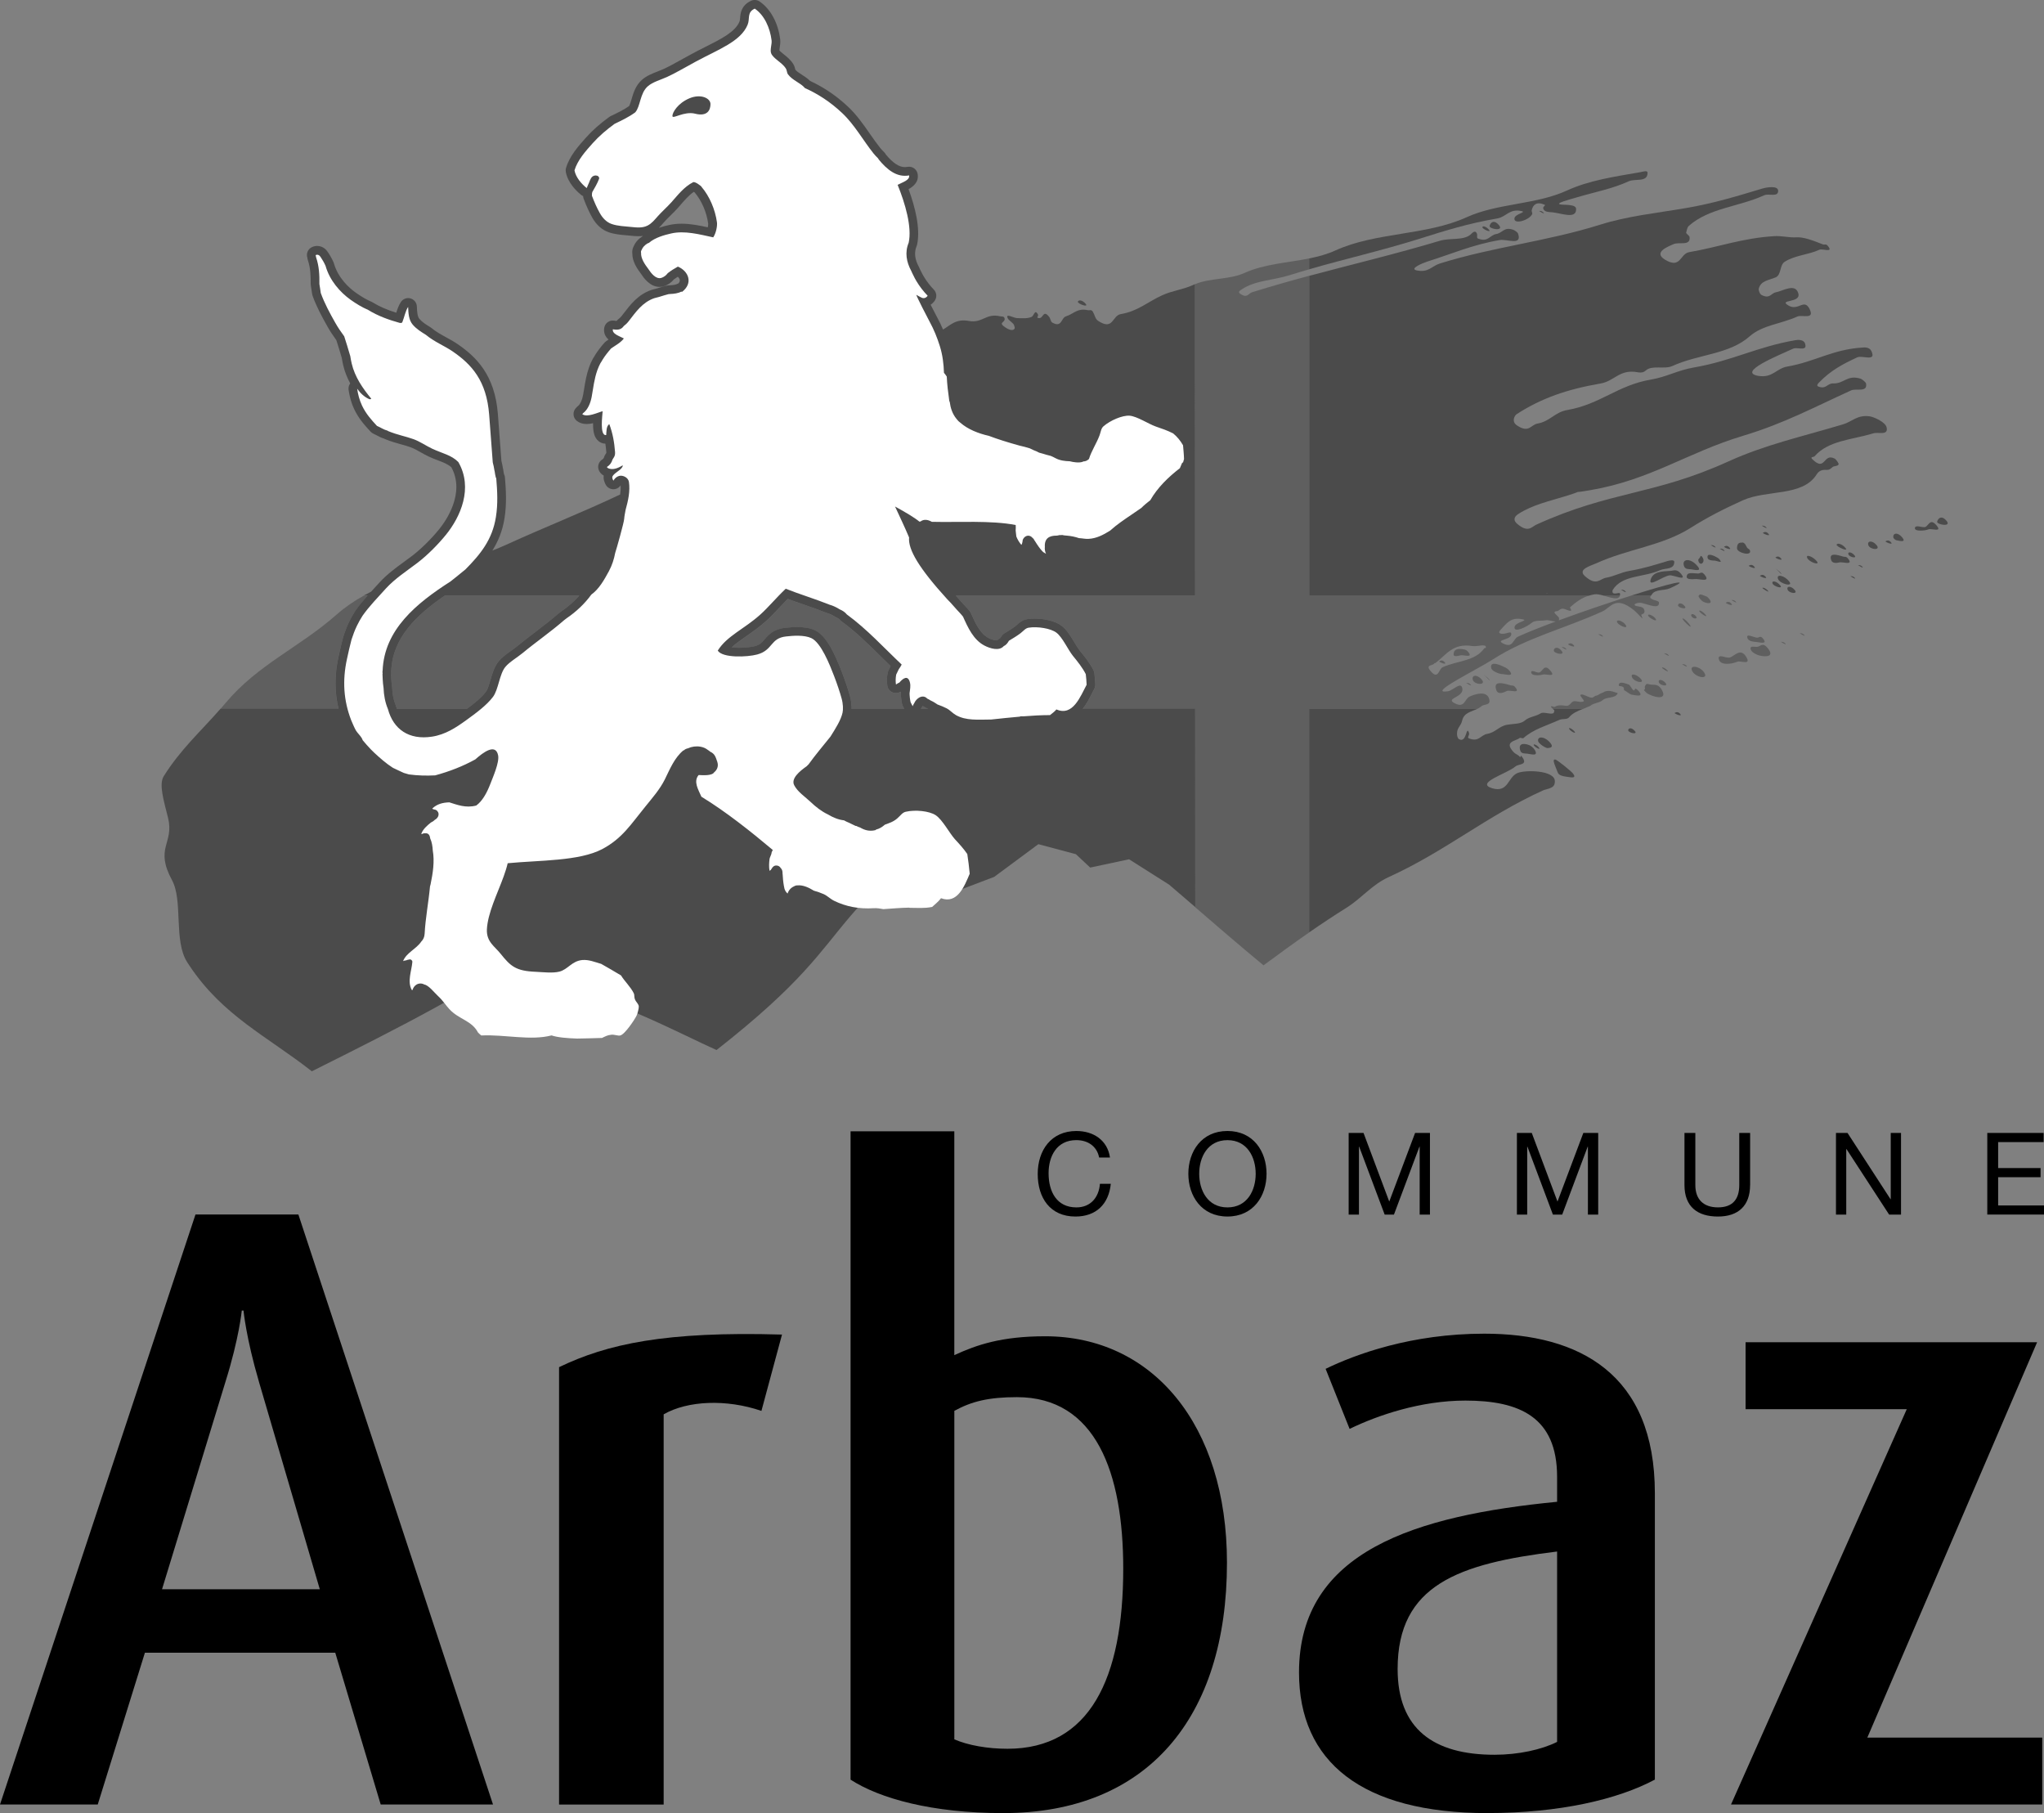 <?xml version="1.0" encoding="UTF-8"?> <svg xmlns="http://www.w3.org/2000/svg" id="Calque_2" viewBox="0 0 983.71 872.4"><rect x="0" y="0" width="983.71" height="872.4" fill="#808080" stroke="none"/><defs><style> .cls-1 { fill: #5f5f5f; } .cls-2 { fill: #fff; } .cls-3 { fill: #4b4b4b; } </style></defs><g id="Calque_1-2" data-name="Calque_1"><g><g><path class="cls-1" d="M188.28,322.95c0,.14-.02.28-.04.42.04.26.05.53.04.79,0,.21-.03.39-.06.55.02.65.06,1.32.1,1.95,0,.04,0,.09,0,.13.04,1.03.15,2.15.36,3.52.02.16.04.33.04.49.11,3.25.71,6.21,1.79,8.77.07.17.13.35.18.53.09.35.2.7.32,1.06h33.58c3.55-2.62,7.1-5.46,9.28-8.35.83-1.1,1.53-3.52,2.16-5.65.93-3.18,1.89-6.47,3.9-8.89,1.62-1.99,3.88-3.59,6.05-5.15,1.04-.74,2.03-1.45,2.88-2.15,2.77-2.3,5.79-4.6,8.71-6.83,3.73-2.85,7.59-5.79,11.08-8.84.06-.06.13-.11.2-.16.18-.14.36-.27.54-.41.23-.17.46-.34.68-.52.11-.09.22-.17.33-.25,3.12-2.11,5.97-4.62,8.38-7.35h-64.75c-13.56,9.28-25.17,20.32-25.75,36.34Z"></path><path class="cls-1" d="M434.19,338.89c-.03-.11-.05-.21-.07-.32l-.03-.12c-.04-.14-.08-.29-.11-.43-.22-1.14-.32-2.24-.38-3.18-.04-.48-.04-.91-.04-1.25,0-.17.01-.34.03-.5.01-.1.02-.19.04-.29-.19.12-.4.21-.61.3-1.13.55-2.46.57-3.61.03-1.29-.6-2.18-1.82-2.37-3.22-.27-1.96-.22-3.99.15-6.04.07-.41.21-.81.4-1.18.21-.4.4-.82.59-1.23.15-.32.3-.64.45-.95-1.61-1.56-3.2-3.12-4.76-4.66-6.19-6.09-12.03-11.85-18.8-16.8-.31-.23-.59-.49-.82-.79-.34-.43-.93-.81-1.86-1.21-.21-.09-.41-.2-.6-.32-1.23-.78-2.48-1.36-3.72-1.71-.15-.04-.3-.09-.44-.15-3.01-1.23-6.91-2.58-10.69-3.9-2.77-.97-5.44-1.89-7.81-2.78-1.37,1.38-2.71,2.8-4.02,4.2-2.23,2.37-4.33,4.61-6.5,6.55-3.18,2.85-6.44,5.12-9.31,7.12-2.68,1.87-5.13,3.57-7.14,5.46.95.12,2.12.2,3.54.2,3.19,0,6.12-.4,7.61-.8,2.44-.65,3.33-1.69,4.68-3.26,1.79-2.08,4.24-4.94,9.93-5.55,2.13-.24,4.01-.36,5.72-.36,3.56,0,6.38.51,8.62,1.55,5.56,2.63,9.56,11.41,13.07,20.51,1.46,3.77,2.93,8.19,3.76,11.26.55,1.97.81,4.16.77,6.11h25.38c-.22-.43-.43-.85-.65-1.27-.17-.32-.3-.65-.38-1Z"></path><path class="cls-1" d="M445.53,340.51c-.32-.22-.6-.38-.86-.49-.23-.1-.44-.21-.65-.34h0s0,0,0,0c-.02.03-.04.07-.06.1-.06.09-.15.25-.25.46-.09.19-.19.36-.3.53-.07.1-.13.23-.19.37h3.54c-.19-.1-.38-.19-.56-.27-.23-.1-.46-.23-.67-.37Z"></path><path class="cls-1" d="M162.08,295.65c-17.89,15.8-37.91,24.03-53.42,42.49-.86,1.03-1.73,2.03-2.59,3.02h56.86c-1.95-8.04-1.96-16.31-.03-25.08l.29-1.29c.6-2.7,1.22-5.49,1.93-8.11.02-.06.04-.13.06-.19.9-2.79,1.79-5.08,2.82-7.2.77-1.6,1.72-3.31,2.91-5.2.04-.06.08-.12.12-.19,1.79-2.54,3.82-4.96,5.9-7.29h-1.86c-4.59,2.53-8.95,5.48-12.98,9.04Z"></path><path class="cls-1" d="M835.43,289.57c-.83-1.06-2.15-.84-2.15-.84,0,0,3,1.88,2.15.84Z"></path><path class="cls-1" d="M845.83,311.2c-1.33.25-4-.84-3.2,1.46.49,1.36,3.01,2.47,4.08,2.73,2.91.74,7.62.81,3.98-3.62-2.36-2.86-3.42-.76-4.85-.56Z"></path><path class="cls-1" d="M848.5,307.29c-1.42-1.71-1.95-.35-2.93-.46-1.81-.22-5.46-2.3-4.57.26.56,1.54,2.96,1.71,4.03,1.78,1.72.12,5.92,1.43,3.47-1.58Z"></path><path class="cls-1" d="M832.51,316.37c-1.66.52-5.82-2.02-5.33.63.59,3.59,6.82,2.37,8.86,1.42,1.58-.72,6.71,1.8,4.52-2.07-2.84-5.03-5.75-.64-8.05.02Z"></path><path class="cls-1" d="M833.33,290.54c-1.22-1.46-2.09-.87-2.69-.6-.6.27,3.87,2.09,2.69.6Z"></path><path class="cls-1" d="M782.52,300.93c-1.12-2.04-4.64-3.23-4.31-1.68.33,1.51,5.43,3.71,4.31,1.68Z"></path><path class="cls-1" d="M787.41,331.5c-.94-.58-.37,1.17-1.33.58-.77-.48-1.53-2.41-2.18-2.68-2.38-.91-4.86-1.64-4.83.38,0,.66,1.2-.02,2.17.9.6.49.02,1.28.53,1.49,1.15.57,2.58,1.92,3.53,2.08,1.8.24,5.91,1.42,3.45-1.59-.44-.52-.93-.98-1.34-1.17Z"></path><path class="cls-1" d="M857.07,308.83s3.03,1.88,2.19.86c-.84-1-2.19-.86-2.19-.86Z"></path><path class="cls-1" d="M785.49,325.98c1.07,2.24,6.25,3.17,4.27.77-1.99-2.4-5.41-3.06-4.27-.77Z"></path><path class="cls-1" d="M868.32,305.57c-.83-1.03-2.17-.87-2.17-.87,0,0,3,1.91,2.17.87Z"></path><path class="cls-1" d="M714.15,324.74c-.18-.12-.21-.14,0,0h0Z"></path><path class="cls-1" d="M708.85,327.2c.83,2.33,6.59,2.69,4.29-.16-2.31-2.81-5.11-2.21-4.29.16Z"></path><path class="cls-1" d="M714.15,324.74s.02.02.04.02c0,0-.01,0-.02-.01,0,0,0,0-.02-.01Z"></path><path class="cls-1" d="M771.31,306.02c-.85-1.05-2.14-.82-2.14-.82,0,0,3,1.86,2.14.82Z"></path><path class="cls-1" d="M772.08,332.88c-.35.21-.62.41-1.06.51-1.12.34-1.67,1.13-2.91,1.35-.89.16-1.12.99-2.14.94-1.65-.03-4.81-2.41-5.39-1.18-.18.44,2.04,2.64,1.65,2.89-.9.65-2.48.19-4,0-2.47-.26-2.23,2.63-4.83,2.19-2.14-.33-3.83-.34-5.08.5-.39.29-1.71-.64-1.88-.05-.03.19.49.67.96,1.12h14.34c.97-.38,1.96-.77,2.94-1.23.25-.11.57-.15.77-.35,1.65-1.43,4.23-1.24,5.87-2.69,1.98-1.76,6-.65,7.21-3.25.11-.24-.69-.26-1.08-.45-2.44-.95-4.03-.9-5.38-.31Z"></path><path class="cls-1" d="M705.65,328.61s2.98,1.89,2.14.84c-.83-1.03-2.14-.84-2.14-.84Z"></path><path class="cls-1" d="M821.2,286.96c-.31-.12-.62-.25-.93-.35h-2.71c-.04.07-.08.15-.1.24-.11.44,1.41,2.26,2.19,2.65,2,1.04,5.03,1.21,2.9-1.35-.4-.52-.98-1.08-1.35-1.18Z"></path><path class="cls-1" d="M714.19,324.77c.92.61,3.25,3.39,2.69,2.37-.43-.74-2.12-1.98-2.69-2.37Z"></path><path class="cls-1" d="M753.7,312.23c-.86-1.05-2.15-.85-2.15-.85,0,0,3.01,1.88,2.15.85Z"></path><path class="cls-1" d="M757.42,310.5c-1.2-1.45-2.12-.84-2.69-.58-.59.26,3.89,2.07,2.69.58Z"></path><path class="cls-1" d="M726.5,322.81c-1.08-1.35-2.25-1.72-3.25-2.19-3.03-1.43-6.12-2.1-5.6.75.24,1.64,4.09,2.98,5.35,2.98,1.66.05,5.94,1.45,3.5-1.54Z"></path><path class="cls-1" d="M747.8,313.05c.03,1.46,5.7,2.51,3.77.13-1.94-2.36-3.77-1.56-3.77-.13Z"></path><path class="cls-1" d="M746.29,322.86c-3.26-3.98-3.69.41-5.62.75-1.12.18-3.76-1.58-3.76-.12.03,1.92,4.26,1.47,5.69,1.09,1.37-.47,6.37,1.53,3.69-1.72Z"></path><path class="cls-1" d="M727.05,329.78c-3.75-1.12-8.59-2.45-6.93,2.25.92,2.59,3.89,1,5.11.43,1.42-.64,6.87,1.62,4-1.81-.85-1.07-1.43-.67-2.18-.86Z"></path><path class="cls-1" d="M799.89,321.22c-.49.22,3.63,2.68,2.69,1.5-.93-1.15-2.24-1.73-2.69-1.5Z"></path><path class="cls-1" d="M779.58,286.61h-7.74c3.46.96,7.16,2.32,7.74,0Z"></path><path class="cls-1" d="M791.26,293.27c-.57-1.58-2.68-1.27-4.03-1.79-1.88-.73,1.26-1.75,2.9-1.34,3.5.8,8.38,3.15,8.3-.14.01-1.03-2.3-.95-3.74-1.93-.78-.52-.46-1.04-.13-1.46h-9.61c-10.77,3.43-23.61,7.79-34.75,11.89.14-.26.19-.63.1-1.15-.12-.65-2.27-2.18-2.19-2.65.16-.74,1.06-.49,1.62-.74.84-.4,1.24-1.12,2.42-1.08,1.21.05,3.23,1.41,4,.87.23-.15-.73-1.36-.54-1.54,2.77-2.43,5.38-4.46,9.05-5.61h-134.6v-153.89c-9.04,2.43-18.17,5-27.53,7.94-1.77.53-2.17,3.05-5.63.73-1.47-.97.18-1.78.76-2.17,6.44-4.32,15.05-4.3,23-6.8,3.17-1,6.3-1.93,9.4-2.83v-5.22c-10.48,2.1-21.66,2.67-31.16,6.99-7.22,3.28-16.45,2.32-23.77,5.39l.06,149.88h-115.18c.81.85,1.58,1.72,2.33,2.57.85.96,1.72,1.95,2.65,2.91.65.68,1.23,1.38,1.76,2.04.22.28.41.59.56.92,2.04,4.58,4.36,9.77,8.39,11.89,1.37.72,2.89,1.18,3.88,1.18.21,0,.33-.02.4-.04.38-.42.85-.75,1.36-.99.08-.07.28-.29.58-.82.35-.62.85-1.14,1.46-1.52l.9-.54c1.51-.91,2.93-1.78,4.29-2.81.31-.24.62-.53.96-.83,1.06-.96,2.52-2.28,4.84-2.66,1.12-.18,2.33-.27,3.61-.27,3.86,0,9.56.9,12.94,3.44,2.47,1.86,4.38,5.02,6.23,8.08.9,1.49,1.75,2.89,2.45,3.77,2.13,2.61,4.81,5.89,6.69,9.59.22.44.36.92.42,1.41.24,2.09.38,3.82.43,5.44.02.74-.15,1.47-.5,2.13-.35.64-.71,1.36-1.08,2.1-1.16,2.3-2.59,5.14-4.52,7.55h54.17l.04,95.4c9.97,8.6,20.82,17.98,32.84,27.92,7.16-5.29,14.43-10.6,21.98-15.83v-107.49h80.77c.76-.36,1.49-.78,2.12-1.34,1.36-1.2,4.64-.23,3.74-3.5-1.21-4.33-7.18-2.2-9.38-1.16-2.55,1.1-2.27,5.77-7.21,3.24-4.87-2.49,4.42-2.76,3.67-7.11-.62-3.65-4.44.95-6.94,1.33-10.62,1.55,13.72-10.24,21.51-15.26,16.46-10.6,34.49-14.83,52.81-23.15,4.09-1.82,6.11-7.95,15.25-.57,1.35,1.1,2.52,2.57,3.82,3.77.74.64-.61-1.56-.27-1.68.85-.42,1.92-.66,1.31-2.45ZM715.1,311.57c-.04.38-.63.11-.79.39-4.36,6.25-12.99,5.9-20.01,9.08-1.9.82-2.06,6.41-5.87,1.77-2.56-3.12,1.13-2.38,1.82-3.58.1-.17.38-.12.6-.22,5.27-3.96,8.3-9.69,17.79-8.15,2.37.38,6.75-1.36,6.46.7ZM730.57,306.33c-2.53,1.14-2.26,5.8-7.2,3.28-3.86-1.97,4.02-1.51,3.96-4.55,0-1.98-2.94.67-5.38-.31-1.02-.36.07-1.59.52-2.04,2.7-2.77,4.62-6,10.41-4.7,2.86.64-3.56,1.31-3.96,3.62-.56,3.25,6.27-.2,8.25-1.95,1.59-1.38,4.35-.84,6.73-1.23,1.29-.22,3.38.53,4.83.59-7.21,2.67-13.61,5.22-18.17,7.29Z"></path><path class="cls-1" d="M798.36,328.33c.54,1.55,4.79,2.25,3.2.3-1.58-1.88-3.77-1.92-3.2-.3Z"></path><path class="cls-1" d="M692.7,318.18c-.59.27,3.83,2.03,2.66.56-1.23-1.45-2.11-.86-2.66-.56Z"></path><path class="cls-1" d="M704.91,312.55c-2.95-.64-5.39-.41-5.32,2.44,0,1.17,2.37.6,3.24.35,1.44-.41,6.36,1.54,3.74-1.68-.58-.67-1.21-1-1.66-1.11Z"></path><path class="cls-1" d="M793.19,296.08c0,1.02,4.52,3.48,3.75,1.9-.77-1.56-3.79-2.92-3.75-1.9Z"></path><path class="cls-1" d="M794.08,329.35c-.78-.2-1.62-.53-1.85-.04-.39.51-.86.89-.56,2.03.13.54-.83.28-.24,1.02.72.85,1.51,1.46,2.15,1.73,3.95,1.93,9.2,2.5,5.88-2.68-1.71-2.59-3.72-1.68-5.37-2.07Z"></path><path class="cls-1" d="M814.37,322.84c1.58,3.16,7.96,4.3,5.91.93-2.04-3.32-7.46-4.09-5.91-.93Z"></path><path class="cls-1" d="M816.19,296.49c-1.15-1.42-2.89-1.29-2.1.09.78,1.37,3.29,1.33,2.1-.09Z"></path><path class="cls-1" d="M809.53,319.61s3,1.85,2.16.8c-.9-1.05-2.16-.8-2.16-.8Z"></path><path class="cls-1" d="M817.79,293.93c-.04.74,3.96,3.47,3.27,2.21-.75-1.29-3.17-2.88-3.27-2.21Z"></path><path class="cls-1" d="M809.8,297.59c-.59.28,4.21,4.97,3.82,3.74-.45-1.23-3.22-3.99-3.82-3.74Z"></path><path class="cls-1" d="M800.88,314.39s2.97,1.88,2.15.86c-.87-1.06-2.15-.86-2.15-.86Z"></path><path class="cls-1" d="M810.8,291.65c-1.54-1.89-3.24-1.51-3.21-.31,0,1.13,4.8,2.24,3.21.31Z"></path></g><g><path class="cls-3" d="M784.95,286.61h9.61c.14-.17.27-.33.35-.47,1.61-2.79,5.94-1.79,8.83-3.1,11.74-5.34-.57-2.23-18.79,3.57Z"></path><path class="cls-3" d="M817.32,275.96c-2.37,0-5.6-1.05-5.57,1.66-.03,1.19,2.77,1.17,3.77,1.02,1.97-.35,8.19,1.97,4.76-2.21-1.4-1.68-2.03-.46-2.97-.47Z"></path><path class="cls-3" d="M819.12,267.85c-.76-.92-.81.17-1.05.5-.38.52-1.13.7-.52,2.04.95,2.15,3.54-.16,1.57-2.54Z"></path><path class="cls-3" d="M817.56,286.61h2.71c-1.22-.44-2.33-.67-2.71,0Z"></path><path class="cls-3" d="M720.58,105.11c4.46-.77,5.78-4.87,11.74-3.53,2.53.57-3.11,1.31-3.45,3.4-.59,3.4,7.49.86,8.55-2.08.11-.38-.38-1.28-.27-1.69.61-2.63,2.24-4.32,6.08-2.78,1.08.4-.9.83-.49,2.03.61,1.73,3.08,1.55,4.32,1.69,4.8.53,11.58,3.41,11.47-1.59,0-2.29-5.02-1.89-7.22-2.14-3.85-.45,4.58-2.55,7.44-3.42,8.84-2.64,17.1-4.1,25.11-7.77,3.2-1.44,9.12.68,9.05-4.14,0-1.3-2.46-.41-3.47-.25-13.09,2.28-24.61,3.93-35.54,8.92-14.97,6.8-33.15,5.97-48.1,12.79-19.49,8.83-43.62,7.1-63.08,15.95-3.99,1.82-8.27,2.97-12.67,3.85v5.22c17.86-5.16,34.86-8.97,53.12-14.69,12.64-3.99,23.48-7.39,37.4-9.76Z"></path><path class="cls-3" d="M829.82,263.02c-.63.27,3.86,2.04,2.67.62-1.22-1.49-2.1-.88-2.67-.62Z"></path><path class="cls-3" d="M522.49,146.19c-1.62-1.96-3.51-1.97-3.75-1.01-.23.98,5.41,3,3.75,1.01Z"></path><path class="cls-3" d="M804.17,274.67c-4.42.29-8.8.27-9.83,4.5-.86,3.39,5.71-1.74,9.07-2.32,1.91-.35,8.86,3.2,5.61-.76-2.03-2.48-3.52-1.52-4.85-1.42Z"></path><path class="cls-3" d="M816.98,272.43c-3.45-4.26-8.03-3.58-6.4.23.63,1.39,2.31,1.13,3.27,1.26,1.63.19,5.46,1.32,3.13-1.49Z"></path><path class="cls-3" d="M521.02,341.15c1.93-2.41,3.36-5.24,4.52-7.55.38-.75.73-1.46,1.08-2.1.35-.65.53-1.39.5-2.13-.05-1.63-.19-3.36-.43-5.44-.06-.49-.2-.97-.42-1.41-1.87-3.7-4.56-6.98-6.69-9.59-.7-.87-1.55-2.28-2.45-3.77-1.85-3.06-3.76-6.23-6.23-8.08-3.38-2.54-9.08-3.44-12.94-3.44-1.28,0-2.49.09-3.61.27-2.32.38-3.78,1.7-4.84,2.66-.34.3-.65.59-.96.83-1.37,1.03-2.79,1.89-4.29,2.81l-.9.54c-.61.37-1.11.89-1.46,1.52-.3.53-.5.75-.58.82-.52.23-.98.57-1.36.99-.07.02-.2.04-.4.04-.99,0-2.51-.46-3.88-1.18-4.03-2.11-6.35-7.31-8.39-11.89-.15-.33-.33-.63-.56-.92-.53-.66-1.1-1.36-1.76-2.04-.93-.96-1.8-1.95-2.65-2.91-.75-.85-1.52-1.72-2.33-2.57h115.18s-.06-149.88-.06-149.88c-.18.08-.36.14-.54.22-.18.09-.33.16-.53.25-4.77,2.15-9.93,2.68-14.67,4.86-7.03,3.17-11.65,7.67-20.03,9.09-4.12.7-3.5,8.16-10.93,3.17-1.34-.89-1.53-2.79-2.46-4.34-.75-1.22-1.6-.53-2.44-.74-5.14-1.11-6.82,1.86-10.41,2.93-2.54.79-1.94,5.68-6.67,3.05-.83-.49-.79-1.89-1.61-2.88-3.06-3.76-2.64,1.67-5.35.61-.75-.29.56-.79-.04-1.84-1.42-2.45-1.88.9-2.93,1.34-1.98.91-4.45.68-7.19.6-1.59-.09-5.62-2.54-4.31.11.56,1.12,2.57,2.16,2.99,3.21.32.75.44,1.32.3,1.71-.57,1.22-2.73.92-5.37-1.22-2.27-1.83,1.23-1.79.49-3.86-.28-.86-1.48-.68-2.15-.83-6.89-1.55-8.33,3.45-14.99,2.26-6.28-1.15-8.84,2.05-12.42,4.13-.85-2.01-1.78-3.95-2.83-5.86-.48-.86-1.83-3.48-3.15-6.08.81-.52,1.52-1.22,2.07-2.08,1.05-1.64.83-3.79-.53-5.19-1.78-1.82-3.43-3.97-4.8-6.25-.42-.69-.83-1.46-1.25-2.33-.11-.24-.23-.48-.36-.71-.06-.12-.13-.23-.18-.35-.05-.11-.1-.23-.16-.33-.03-.06-.05-.12-.08-.19-.1-.25-.21-.5-.33-.74-.02-.04-.04-.09-.07-.13-1.96-3.59-2.31-6.91-1.05-9.88.1-.24.18-.49.24-.75,1.68-7.84-1.02-18.26-4.11-26.67,2.33-1.29,5.03-3.48,4.37-7.32-.19-1.1-.82-2.09-1.74-2.73-.92-.64-2.06-.88-3.16-.68-.42.08-.84.12-1.24.12-2.79,0-5.69-1.91-9.11-5.99-.21-.44-.5-.84-.86-1.18-.74-.71-1.35-1.37-1.86-1.99-1.69-2.11-3.31-4.42-5.02-6.88-3.14-4.5-6.38-9.16-10.48-12.99-5.56-5.23-11.55-9.31-18.29-12.43-1.29-1.29-2.73-2.21-4.02-3.04-1.23-.78-2.31-1.48-3.07-2.34,0-.03-.01-.06-.02-.1-.17-.71-.42-1.77-1.08-2.79-1.24-1.95-2.97-3.34-4.5-4.56-.71-.57-1.75-1.4-2.1-1.86.01-.39.12-1.07.19-1.55.17-1.14.37-2.43.21-3.69-.94-7.9-4.65-14.75-9.93-18.31-1.22-.83-2.79-.95-4.12-.32-4.78,2.24-5.08,6.13-5.25,8.21-.05.7-.1,1.3-.27,1.72-2.02,5-8.69,8.35-16.42,12.24-2.15,1.08-4.37,2.2-6.6,3.41-1.64.88-3.28,1.79-4.86,2.67-3.19,1.77-6.2,3.45-8.79,4.62-.84.38-1.75.74-2.71,1.11-2.63,1.02-5.34,2.08-7.55,4.02-3.07,2.68-4.16,6.36-5.03,9.32-.35,1.19-.78,2.63-1.2,3.34-2.56,1.79-5.51,3.21-8.64,4.71l-.18.08c-.23.11-.45.24-.66.39-4.53,3.3-8.2,6.55-11.24,9.96l-.23.25c-3.43,3.85-7.71,8.65-9.39,14.38-.19.63-.22,1.3-.1,1.95.98,5.18,5.02,9.11,7.35,10.99.3.24.63.44.98.59.01.47.11.93.28,1.37,1.4,3.66,2.7,6.49,4.05,8.89,1.97,3.54,4.72,6.01,7.95,7.13,2.84.99,5.82,1.24,8.46,1.47.67.06,1.33.11,1.97.18,1.1.12,2.46.27,3.88.27.79,0,1.53-.05,2.25-.14-.04.02-.07.04-.11.07-2.04,1.27-3.49,2.86-4.31,4.73-.65,1.13-.9,2.38-.75,3.68,0,3.74,2.13,7.07,4.27,9.87,1.1,1.68,4.15,6.17,8.83,6.17.69,0,1.38-.1,2.08-.31,1.84-.56,3.64-1.8,4.83-3.29.58-.44,1.2-.86,1.88-1.29.6.55.91,1.14.97,1.61.07.58-.25,1.14-.65,1.59-.22.08-.43.17-.64.28-.65.35-1.83.57-3.52.64-.3.01-.6.04-.89.07l-.19.02c-.31.03-.61.09-.9.19-.51.17-1.07.32-1.7.47-.13.03-.26.07-.39.11-1.27.44-2.7.84-4.48,1.28-.13.03-.26.07-.39.12-6.37,2.25-9.95,6.93-13.42,11.45l-.79,1.03c-.44.56-.91,1.02-1.48,1.45-.35.26-.66.57-.92.93,0,0-.01.02-.02.03-.18,0-.51,0-1.09-.12-1.1-.2-2.23.04-3.15.67-.92.64-1.54,1.61-1.74,2.71-.46,2.57.61,4.4,2.06,5.72-.38.25-.77.5-1.14.76-.28.2-.54.43-.77.68-1.89,2.15-3.34,4.06-4.56,6.01-.1.16-.18.32-.26.48-.04.08-.2.35-.66,1.03-.08.12-.16.25-.23.39-.68,1.3-1.24,2.55-1.7,3.82-1.31,3.67-1.89,7.2-2.44,10.61-.16.97-.32,1.96-.5,2.96-.42,2.33-1.4,4.43-2.44,5.21-.19.14-.37.3-.53.47-.12.12-.23.25-.34.37-.04.04-.08.09-.12.13-.82.85-1.24,2.02-1.16,3.2.08,1.18.66,2.27,1.6,3,1.27,1,2.86,1.5,4.72,1.5,1.03,0,2.07-.15,3.09-.39-.06,3.69.44,6.32,2.04,8.07,1.02,1.12,2.39,1.75,3.87,1.78.2,1.34.36,2.78.48,4.33,0,.04,0,.06,0,.09,0,.01-.02.02-.03.04-.12.17-.24.35-.33.54-.13.18-.31.45-.48.79-.12.25-.22.51-.29.77-.11.43-.39.77-.83,1.05-1.79,1.11-2.48,3.37-1.61,5.28.35.79,1.03,1.75,2.3,2.47-.04.23-.06.47-.06.72-.03,1.4.48,2.51.82,3.24l.07.15c.64,1.41,2.02,2.36,3.57,2.45,1.49.09,2.91-.62,3.73-1.86.1,1.44,0,2.91-.21,4.39-17.61,8.37-35.66,15.44-54.73,24.13-2.23,1.02-4.5,1.96-6.78,2.85,2.73-4.34,4.87-9.35,5.84-15.5,1.12-6.93.72-13.53.21-19.69-.04-.53-.19-1.05-.43-1.52,0-.01-.01-.03-.02-.04-.15-.65-.26-1.32-.34-2.03-.01-.12-.03-.23-.06-.35-.03-.14-.07-.29-.11-.43-.18-1.18-.43-2.38-.74-3.6-.34-4.76-.89-11.95-1.7-22.57-1.45-18.9-10.61-27.59-19.39-33.61-1.81-1.23-3.69-2.27-5.52-3.27-2.52-1.38-4.9-2.69-6.98-4.43-.15-.12-.3-.23-.46-.33l-.29-.18c-2.05-1.28-3.82-2.38-5.14-3.94-1-1.17-1.11-3.6-1.21-5.98-.08-1.82-1.33-3.38-3.09-3.86-1.76-.48-3.63.24-4.62,1.77-1.09,1.69-1.69,3.49-2.19,5.12-4.57-1.43-8.22-3.02-11.34-4.95-.18-.11-.36-.21-.55-.29-2.39-1.02-4.85-2.45-7.7-4.47-3.03-2.18-8.41-6.91-10.43-14.05-.05-.19-.12-.37-.2-.55-.7-1.59-1.6-3.2-2.76-4.92-.04-.06-.08-.11-.12-.17-.27-.36-.54-.69-.83-1-.15-.15-.3-.3-.47-.43-1.87-1.46-4.3-1.71-6.33-.66-1.8.92-2.68,3-2.1,4.94.04.12.07.27.1.53.04.26.1.51.18.76,1.29,3.77,1.41,7.86,1.35,11.36,0,.27.02.55.07.81.21,1.14.37,2.29.55,3.51l.09.65c.04.28.11.55.21.82,1.89,5.22,4.55,10.16,7.13,14.71,1.2,2.14,2.58,4.26,4.3,6.62.18.57.36,1.14.54,1.71.7,2.21,1.37,4.31,1.95,6.41.04.18.09.33.14.47.22,1.36.43,2.46.68,3.52.74,3.13,1.93,6.03,3.36,8.68-.65.87-.95,1.99-.78,3.13.54,3.53,1.38,6.45,2.66,9.19,2.19,4.67,5.24,7.99,7.93,10.91.41.44.91.79,1.46,1.03.47.2.98.47,1.53.76.98.52,2.07,1.1,3.37,1.5.23.13.47.24.72.33.01,0,.02,0,.03.01,2.56,1.06,5.23,1.81,7.58,2.47,1.65.46,3.21.9,4.57,1.39,1.49.54,3.09,1.44,4.78,2.39,1.27.71,2.58,1.45,3.98,2.11,1.55.71,2.99,1.27,4.39,1.8,2.68,1.03,4.83,1.86,6.48,3.35,6.77,12.52-2.72,25.88-5.82,29.71-3.77,4.67-8.78,9.61-13.06,12.88-1.2.91-2.46,1.83-3.68,2.72-4.13,3.01-8.39,6.13-12.09,10.16-.78.87-1.58,1.74-2.39,2.62-.54.58-1.07,1.17-1.61,1.76-1.18.59-2.36,1.19-3.51,1.83h1.86c-2.08,2.34-4.11,4.75-5.9,7.29-.04.06-.08.12-.12.19-1.19,1.89-2.14,3.6-2.91,5.2-1.03,2.13-1.92,4.42-2.82,7.2-.02.06-.04.12-.06.19-.71,2.62-1.33,5.41-1.93,8.11l-.29,1.29c-1.93,8.77-1.93,17.03.03,25.08h-56.86c-9.57,10.93-19.18,19.47-27.3,32.43-2.43,3.98.12,12.02,2.09,20.01,3.06,12.44-6.62,14.25,1.94,30.05,5.32,9.87.7,29.06,7.23,39.33.37.57.74,1.14,1.12,1.71,16.1,24.18,37.37,33.98,58.91,50.86,20.92-10.44,41.49-20.78,59.96-30.95,4.29-2.36,8.46-4.71,12.5-7.05,22.84-13.03,59.01-.93,88.03,11.82,13.76,6.04,25.92,12.23,34.28,15.95,41.37-32.43,49.47-46.96,64.73-64.79,2.32-2.71,4.8-5.5,7.59-8.43l14.38-5.62,15.85-6.25,11.92,9.06,9.71-3.69,9.46-3.6,21.25-15.73,18.05,4.81,6.89,6.45,18.72-3.99,19.27,12.21c4.05,3.44,8.23,7.05,12.58,10.8l-.04-95.4h-54.17ZM270.41,293.95c-.12.08-.23.16-.33.25-.22.18-.45.35-.68.52-.18.13-.36.27-.54.41-.07.05-.13.11-.2.16-3.49,3.04-7.34,5.99-11.08,8.84-2.92,2.23-5.93,4.53-8.71,6.83-.85.7-1.84,1.4-2.88,2.15-2.18,1.55-4.43,3.16-6.05,5.15-2.01,2.42-2.97,5.71-3.9,8.89-.62,2.13-1.33,4.55-2.16,5.65-2.18,2.9-5.73,5.74-9.28,8.35h-33.58c-.12-.36-.22-.71-.32-1.06-.05-.18-.11-.36-.18-.53-1.08-2.56-1.68-5.52-1.79-8.77,0-.16-.02-.33-.04-.49-.21-1.37-.32-2.49-.36-3.52,0-.04,0-.09,0-.13-.04-.63-.08-1.3-.1-1.95.03-.16.05-.35.06-.55.01-.26,0-.53-.04-.79.02-.14.03-.28.04-.42.58-16.02,12.2-27.06,25.75-36.34h64.75c-2.41,2.73-5.26,5.23-8.38,7.35ZM340.65,109.38c-4.09-.9-8.31-1.74-12.62-1.74-2.15,0-4.11.21-5.99.63-1.46.33-3.18.76-4.94,1.35.73-.71,1.37-1.45,1.98-2.15.18-.2.35-.4.51-.59.97-1.08,2.03-2.12,3.14-3.22,1.11-1.1,2.27-2.23,3.39-3.47.51-.57,1.02-1.16,1.55-1.77,1.93-2.23,3.91-4.52,6.26-6.12.07.05.13.1.19.14l.18.13s.02.02.03.04c3.3,3.86,5.73,9.43,6.49,14.94.04.35-.02,1.06-.18,1.83ZM409.85,341.15c.04-1.95-.22-4.14-.77-6.11-.83-3.06-2.31-7.48-3.76-11.26-3.5-9.1-7.5-17.88-13.07-20.51-2.24-1.05-5.06-1.55-8.62-1.55-1.71,0-3.59.12-5.72.36-5.68.6-8.14,3.46-9.93,5.55-1.35,1.57-2.24,2.61-4.68,3.26-1.49.4-4.42.8-7.61.8-1.42,0-2.59-.08-3.54-.2,2.02-1.89,4.47-3.6,7.14-5.46,2.88-2,6.13-4.28,9.31-7.12,2.18-1.94,4.28-4.18,6.5-6.55,1.31-1.39,2.64-2.81,4.02-4.2,2.37.89,5.03,1.82,7.81,2.78,3.77,1.31,7.67,2.67,10.69,3.9.14.06.29.11.44.15,1.24.35,2.49.92,3.72,1.71.19.12.39.23.6.32.93.4,1.52.78,1.86,1.21.24.3.51.57.82.79,6.77,4.95,12.62,10.7,18.8,16.8,1.56,1.53,3.15,3.1,4.76,4.66-.15.31-.3.63-.45.95-.19.41-.39.82-.59,1.23-.19.37-.33.77-.4,1.18-.37,2.05-.42,4.08-.15,6.04.19,1.41,1.09,2.62,2.37,3.22,1.15.54,2.48.52,3.61-.03.21-.08.42-.18.61-.3-.01.1-.02.19-.04.29-.02.17-.03.34-.03.5,0,.34,0,.77.04,1.25.07.94.17,2.04.38,3.18.03.15.06.29.11.43l.03.12c.02.11.05.21.07.32.08.35.21.69.38,1,.22.42.44.84.65,1.27h-25.38ZM443.21,341.15c.06-.14.12-.27.19-.37.11-.17.21-.35.3-.53.1-.21.18-.37.25-.46.02-.03.04-.06.06-.1,0,0,0,0,0,0h0c.2.13.42.24.65.34.26.11.54.27.86.49.21.14.43.27.67.37.18.08.37.17.56.27h-3.54Z"></path><path class="cls-3" d="M748.62,365.48c-2.07-.46.09,3.5,1.09,6.25.46,1.38,2.77,1.81,3.74,1.93,1.77.17,5.91,1.4,3.47-1.6-1.03-1.24-7.47-6.39-8.3-6.58Z"></path><path class="cls-3" d="M755.18,350.68c.48,1.06,3.44,2.68,2.71,1.49-.71-1.15-3.15-2.52-2.71-1.49Z"></path><path class="cls-3" d="M744.85,359.96c1.07-.14,3.08-.28,1.3-2.46-2.77-3.35-6.34-3.34-5.91-.92.22,1.24,3.68,3.46,4.61,3.38Z"></path><path class="cls-3" d="M783.61,351.41c-.02,1.16,4.79,2.28,3.23.37-1.59-1.91-3.26-1.54-3.23-.37Z"></path><path class="cls-3" d="M806.01,343.01c-.6.26,3.88,2.07,2.7.61-1.23-1.46-2.12-.86-2.7-.61Z"></path><path class="cls-3" d="M735.99,358.53c-3.05-1.19-5.51-.65-4.24,2.84.45,1.32,2.28,1.15,3.21,1.26,1.91.2,5.53,1.49,3.73-1.7-.57-1.01-1.93-2.09-2.69-2.39Z"></path><path class="cls-3" d="M907.94,205.58c-.58-2.57-6.32-5.08-8.38-5.3-5.87-.65-8.14,2.56-12.54,3.89-19.53,5.87-37.25,9.71-54.99,17.76-36.22,16.5-56.45,14.06-92.71,30.54-2.25,1.06-3.9,4.05-9.1-.39-2.73-2.33-.58-4.06.48-4.77,6.96-4.47,14.76-6.11,23.26-8.73,10.59-3.34-.14-.73,11.46-2.74,28.99-4.94,46.8-18.14,73.42-26.14,19.63-5.88,34.2-13.74,52.04-21.85,2.5-1.13,7.95,1.15,7.19-3.27-.11-.71-2-2.21-2.69-2.4-6.52-1.94-7.81,2.48-13.13,2.31-2.94-.09-3.31,3-7.19,1.48-1.09-.42.05-1.64.52-2.05,5.28-5.48,11.16-8.73,18.34-12.01,2.34-1.05,9.33,2.37,6.68-3.05-.95-1.9-3.22-1.71-4.29-1.63-14.4.89-22.78,6.83-36.1,9.13-5.37.91-7.06,5.59-13.88,4.51-10.7-1.73,9.73-9.9,16.71-13.13,2-.86,7.1,1.58,5.64-2.53-.69-1.91-3.49-1.74-4.58-1.53-18.28,3.1-30.64,10.01-48.87,13.13-7.84,1.34-12.99,4.52-20.83,5.86-15.91,2.71-24.18,11.85-40.04,14.6-6.04,1-8.37,5.48-14.4,6.54-3.29.56-4.07,4.8-9.92.86-2.69-1.79-1.2-4.71-.06-5.43,11.97-7.72,24.33-11.95,40.3-14.71,6.84-1.18,9.06-7.02,17.87-5.42,1.91.35,3.08-.04,4.01-.92,2.91-2.58,8.95-.41,12.62-2.04,12.49-5.76,27.42-5.54,37.3-14.35,6.24-5.46,15.13-5.93,22.96-9.51,2.27-.98,8.4,1.65,5.89-3.54-2.67-5.43-5.4,1.12-10.22-1.76-5.08-3.06,6.09-1.03,4.78-5.79-1.43-5.18-7.54-1.15-10.73-.58-2.49.41-2.9,3.39-6.94,1.33-.94-.45-1.56-2.46-1.39-3.01.98-3.99,4.94-4.07,8.25-5.54,2.65-1.28,1.79-5.86,4.19-7.41,4.93-3.2,11.31-3.32,16.81-5.85,1.4-.63,6.88,1.7,4.03-1.79-1.02-1.25-1.52-.37-2.53-.81-4.81-1.89-9.14-3.55-12.61-3.36-3.43.24-7.26-.8-10.7-.56-15.6.98-26.46,5.21-40.91,7.7-4.53.75-3.94,8.36-11.74,3.56-5.64-3.5,1.48-6.23,4.18-7.4,2.71-1.24,8.37,1.08,7.72-3.52-.04-.45-1.69-1.65-1.63-1.99.34-1.29.48-2.57,1.32-3.31,9.77-8.64,23.98-9.1,36.29-14.73,2.15-.96,6.67,1.12,6.67-2.12-.03-2.66-5.59-1.69-7.51-1.12-12.46,3.73-23.07,7.03-36.61,9.37-14.81,2.56-28.23,3.82-41.7,8.09-25.75,8.06-51.23,10.59-76.99,18.63-3.89,1.22-5.54,4.56-11.22,3.3-3.55-.81,2.88-3.49,5.3-4.27,12.02-3.78,21.54-8.05,34.75-10.32,3.46-.58,10.92,2.91,8.79-3.1-.23-.68-1.53-1.48-2.16-1.77-4.56-1.73-5.24,1.47-8.3,1.97-3.23.57-3.89,4.12-8.79,2.19-.85-.32-.14-1.42-.57-2.47-.82-1.85-2.31-.16-2.95.47-3.49,3.06-9.82,1.59-14.69,3.02-21.76,6.51-42.18,11.32-63.04,16.92v153.89h134.6c.83-.26,1.72-.48,2.68-.64,1.19-.2,2.82.17,4.51.64h7.74c.06-.22.08-.48.08-.78,0-1.2-1.83.16-3.22-.38-.62-.23-.5-1.36-.28-1.66,4.51-7.24,14.94-5.9,22.67-9.42,2.61-1.2,6.93-.11,6.92-4.06,0-1.16-2.37-.62-3.22-.38-6.26,1.92-11.6,3.6-18.43,4.77-4.26.75-7,2.54-11.24,3.29-2.99.51-4.52,4.21-10.16-.82-2.09-1.86-.6-3.19.22-3.74,1.67-1.08,3.45-1.58,5.33-2.42,15.01-6.86,31.48-8.35,45.15-16.89,8.31-5.26,15.99-9.15,25.23-13.35,11.81-5.34,28.97-1.63,35.73-12.67.99-1.46,2.33-2.18,4.59-2.02,1.47.08,2.11-.64,2.94-1.33.81-.71,2.41-.29,2.95-1.33.14-.46-1.19-2.4-1.95-2.79-5.55-2.81-4.31,6.61-10.7.32-1.26-1.25.63-.94,1.06-1.4,6.69-7.63,17.82-7.91,28.33-11.05,2.39-.77,7.29,1.26,6.35-2.91ZM744.83,285.31c-.19.07-.26.26-.55.23-.26-.03.74-.31.55-.23Z"></path><path class="cls-3" d="M907.47,260.42c-.58.27,3.88,2.07,2.69.61-1.2-1.48-2.1-.85-2.69-.61Z"></path><path class="cls-3" d="M740.77,359.92c-.62-1.14-2.77-2.27-2.66-1.47.16.82,3.36,2.63,2.66,1.47Z"></path><path class="cls-3" d="M780.18,283.78s2.97,1.87,2.15.83c-.86-1.04-2.15-.83-2.15-.83Z"></path><path class="cls-3" d="M899.19,262.37c.78,2.18,6.13,2.58,3.98-.02-2.11-2.59-4.74-2.12-3.98.02Z"></path><path class="cls-3" d="M888.22,263.72c-1.7-2.09-3.91-2.53-4.32-1.68-.38.89,6.01,3.76,4.32,1.68Z"></path><path class="cls-3" d="M869.77,268.48c.9,2.05,6.44,3.84,4.58,1.55-1.84-2.26-5.5-3.6-4.58-1.55Z"></path><path class="cls-3" d="M854.56,273.59c.9.6,3.25,3.4,2.72,2.42-.58-1.04-3.59-3-2.72-2.42Z"></path><path class="cls-3" d="M887.19,267.84c-3.16-.94-7.23-2.14-5.87,1.76.54,1.62,2.9,1.29,3.78,1.04,1.62-.51,7.26,1.73,4.22-1.95-.83-1.04-1.45-.66-2.13-.85Z"></path><path class="cls-3" d="M855.68,278.53c.86,2.45,7.76,4.11,5.35,1.18-2.37-2.91-6.2-3.63-5.35-1.18Z"></path><path class="cls-3" d="M853.02,280.65c.32,1.48,5.4,2.99,3.75,1.01-1.61-1.97-4.1-2.54-3.75-1.01Z"></path><path class="cls-3" d="M857.19,268.75c-1.21-1.47-2.1-.87-2.66-.59-.63.25,3.87,2.07,2.66.59Z"></path><path class="cls-3" d="M827.67,264s2.98,1.86,2.15.82c-.85-1.04-2.15-.82-2.15-.82Z"></path><path class="cls-3" d="M848.25,282.84c-.47.24,3.61,2.62,2.68,1.5-.97-1.19-2.24-1.71-2.68-1.5Z"></path><path class="cls-3" d="M890.53,277.27s3,1.87,2.13.81c-.84-1.06-2.13-.81-2.13-.81Z"></path><path class="cls-3" d="M892.52,267.23c-1.36-1.7-3.41-1.9-2.95-.49.53,1.41,4.34,2.17,2.95.49Z"></path><path class="cls-3" d="M849.78,277.56c-1.24-1.46-2.11-.86-2.71-.57-.57.26,3.91,2.06,2.71.57Z"></path><path class="cls-3" d="M860.3,283.71c.63,1.79,5.22,2.37,3.49.24-1.76-2.16-4.13-2.04-3.49-.24Z"></path><path class="cls-3" d="M850.06,253.8c-.87-1.05-2.16-.86-2.16-.86,0,0,3.01,1.89,2.16.86Z"></path><path class="cls-3" d="M911.24,258.73c.08.39,1.01,1.16,1.33,1.19,1.64.36,5.03,1.24,2.92-1.32-2.34-2.85-4.74-1.98-4.25.13Z"></path><path class="cls-3" d="M926.7,253.51c-1.43.64-4.67-1.23-5.12.47-.44,1.89,4.96,1.42,6.5.74,1.35-.65,6.85,1.65,3.97-1.83-3.04-3.74-3.85-.1-5.34.62Z"></path><path class="cls-3" d="M842.11,264.65c-.2-.46-.98-.64-1.32-1.18-.5-.76-.71-1.61-1.36-2.09-.64-.51-.96-.31-1.33-.28-1.59-.09-2.14,1.04-2.13,2.74.01,2.22,7.55,4.06,6.14.82Z"></path><path class="cls-3" d="M825.49,263.13c-.85-1.04-2.14-.81-2.14-.81,0,0,3,1.83,2.14.81Z"></path><path class="cls-3" d="M827.19,268.76c-2.89-1.93-5.94-2.77-5.37-.27.25,1.14,2.4,1.25,3.24,1.25.99-.04,4.2,1.54,2.66-.32-.2-.23-.38-.55-.54-.66Z"></path><path class="cls-3" d="M841.68,272.16c-.61.24,3.92,2.07,2.67.57-1.17-1.42-2.08-.84-2.67-.57Z"></path><path class="cls-3" d="M716.9,108.69c-.39,1.47,7.05,2.78,4.54-.29-2.47-3.02-4.19-1.24-4.54.29Z"></path><path class="cls-3" d="M713.44,109.36c0,.92,4.5,2.82,3.21,1.24-1.26-1.55-3.22-2.19-3.21-1.24Z"></path><path class="cls-3" d="M894.23,271.96s2.96,1.85,2.12.8c-.87-1.07-2.12-.8-2.12-.8Z"></path><path class="cls-3" d="M848.48,256.33c-.55.29,3.89,2.07,2.71.62-1.22-1.48-2.12-.89-2.71-.62Z"></path><path class="cls-3" d="M740.69,101.5s3,1.88,2.18.85c-.87-1.05-2.18-.85-2.18-.85Z"></path><path class="cls-3" d="M936.87,250.69c-2.49-3.04-4.19-1.22-4.58.26-.38,1.49,7.04,2.77,4.58-.26Z"></path><path class="cls-3" d="M748.1,342.02c-.26.37-.15.99-.55,1.16-1.62.72-4.71-.88-6.13.09-2.35,1.5-5.41,1.56-7.49,3.37-2.05,1.84-5.4,1.54-8.53,2.07-4.03.7-5.57,3.68-9.6,4.39-3.28.53-3.93,4.11-8.83,2.19-1.14-.45.42-1.42-.01-2.72-1.36-3.88-1,5.22-4.8,3.09-.43-.23-.75-1.06-.83-1.44-.67-3.96,1.75-4.6,2.34-7.44.82-3.79,4.25-4.26,7.15-5.63h-80.77v107.49c5.82-4.03,11.81-8.02,18.06-11.92,7.5-4.76,12.09-11.03,20.44-14.8,27.29-12.46,46.63-29.1,73.94-41.55,2.42-1.09,5.89-.8,5.82-4.47-.04-5.44-14.6-5.53-18.12-3.89-4.6,2.08-4.31,9.55-12,7.28-8.56-2.54,7.12-7.01,11.16-10.51,1.41-1.31,6.55-.47,2.88-4.96-.55-.69-.25,1.04-.82.31-.96-1.14-1.93-1.14-2.96-2.25-4.88-5.18,1.09-5.25,2.9-6.78.34-.33,1.46.38,1.82.05,4.96-4.38,11.11-5.95,17.35-8.79,1.38-.64,3.58-.02,4.57-1.16,1.76-2.1,4.12-3.07,6.63-4.06h-14.34c.41.39.78.75.7.86Z"></path></g><g><g><path d="M183.22,868.27l-21.87-73.04h-91.61l-22.7,73.04H0l94.08-283.9h49.52l93.67,283.9h-54.06ZM124.62,664.84c-6.19-21.04-7.43-34.25-7.43-34.25h-.83s-1.24,13.21-7.84,34.25l-30.54,99.86h75.93l-29.3-99.86Z"></path><path d="M366.44,678.87c-16.92-5.78-35.49-4.95-47.04,1.65v187.76h-50.34v-210.45c23.11-11.14,51.17-17.33,107.29-15.68l-9.9,36.73Z"></path><path d="M482.8,872.4c-34.25,0-59.42-7.02-73.45-16.09v-311.96h49.93v107.7c10.73-4.95,22.7-9.08,43.74-9.08,51.58,0,87.48,42.5,87.48,108.94,0,74.69-38.38,120.49-107.7,120.49ZM489.41,672.26c-13.62,0-21.87,2.06-30.12,6.6v158.05c6.6,2.89,16.09,4.54,25.58,4.54,39.62,0,55.71-33.84,55.71-86.66,0-46.22-13.21-82.53-51.17-82.53Z"></path><path d="M715.95,872.4c-60.66,0-90.78-24.76-90.78-67.67,0-58.6,56.54-75.52,124.21-82.12v-11.97c0-28.89-18.16-36.73-44.15-36.73-21.46,0-42.09,7.01-55.71,13.62l-11.55-28.89c14.44-7.01,41.27-16.92,76.34-16.92,45.8,0,82.12,19.39,82.12,76.75v137.82c-17.74,9.49-45.8,16.09-80.47,16.09ZM749.38,746.54c-47.45,5.78-76.75,16.09-76.75,56.53,0,28.89,17.33,41.26,46.63,41.26,11.55,0,22.7-2.47,30.12-6.19v-91.61Z"></path><path d="M833.08,868.27l84.59-190.23h-77.58v-32.19h140.3l-81.71,190.23h84.18v32.19h-149.79Z"></path></g><g><path d="M528.98,556.96c-1.1-5.56-5.56-8.37-11.01-8.37-9.36,0-13.32,7.71-13.32,15.91,0,8.97,3.96,16.46,13.37,16.46,6.88,0,10.84-4.84,11.34-11.34h5.23c-.99,9.8-7.1,15.74-17.01,15.74-12.22,0-18.16-9.03-18.16-20.47s6.5-20.69,18.6-20.69c8.2,0,14.97,4.4,16.18,12.77h-5.23Z"></path><path d="M590.73,544.19c12.49,0,18.82,9.91,18.82,20.58s-6.33,20.58-18.82,20.58-18.82-9.91-18.82-20.58,6.33-20.58,18.82-20.58ZM590.73,580.96c9.58,0,13.59-8.26,13.59-16.18s-4.02-16.18-13.59-16.18-13.59,8.26-13.59,16.18,4.02,16.18,13.59,16.18Z"></path><path d="M649.07,545.13h7.15l12.38,33.02,12.44-33.02h7.15v39.3h-4.95v-32.69h-.11l-12.27,32.69h-4.46l-12.27-32.69h-.11v32.69h-4.95v-39.3Z"></path><path d="M730.04,545.13h7.15l12.38,33.02,12.44-33.02h7.15v39.3h-4.95v-32.69h-.11l-12.27,32.69h-4.46l-12.27-32.69h-.11v32.69h-4.95v-39.3Z"></path><path d="M842.26,570.22c0,9.91-5.67,15.14-15.46,15.14s-16.12-4.68-16.12-15.14v-25.1h5.23v25.1c0,6.94,3.96,10.73,10.9,10.73s10.24-3.8,10.24-10.73v-25.1h5.23v25.1Z"></path><path d="M883.59,545.13h5.56l20.69,31.87h.11v-31.87h4.95v39.3h-5.72l-20.53-31.54h-.11v31.54h-4.95v-39.3Z"></path><path d="M956.41,545.13h27.13v4.4h-21.9v12.49h20.42v4.4h-20.42v13.59h22.07v4.4h-27.3v-39.3Z"></path></g></g><path class="cls-2" d="M569.37,214.27c-1.27-2.21-2.82-4.13-4.77-5.73-2.6-1.34-5.46-2.33-8.34-3.31-3.5-1.22-8.99-4.9-12.61-5.21-3.45-.27-9.35,2.27-12.59,5.11-1.18,1.04-1.21,2.52-1.89,4.36-1.53,4.06-3.85,7.34-5.09,11.37-.94.85-1.8,1.15-2.56,1.14-.2.06-.38.14-.58.21-.06.01-.08.07-.14.08-1.05.26-2.1.28-3.13.15-.91-.07-1.84-.24-2.77-.49-2.41-.09-4.75-.32-6.95-1.51-.81-.45-1.53-.77-2.25-1.08-1.37-.33-2.72-.71-4.03-1.13-1.03-.21-1.8-.47-2.6-.96-1.18-.46-2.35-.96-3.47-1.55-1.67-.5-3.29-.97-4.93-1.31-5.79-1.6-10.69-3.15-14.77-4.7-5.02-1.12-10.11-3.15-13.7-6.3-.68-.48-1.27-1.04-1.81-1.79-2.06-2.49-2.93-5.3-3.32-8.25-.11-.15-.19-.32-.22-.53-.02-.12-.02-.23-.04-.34-.54-3.76-.99-7.51-1.16-11.3-.39-.62-.85-1.22-1.35-1.83-.13-4.31-.67-8.6-1.96-12.75-1.3-4.18-2.87-8.04-4.97-11.89-.82-1.49-6.08-11.67-6.39-12.89.8.47,1.62.94,2.54,1.37,1.17.59,2.32.02,2.92-.92-2-2.05-3.85-4.44-5.38-7-.54-.89-1.02-1.8-1.46-2.73-.18-.39-.41-.77-.58-1.17-.19-.33-.3-.71-.48-1.06-2.3-4.22-3.17-8.93-1.23-13.52,1.65-7.66-1.68-18.91-5.31-27.87,2.43-1.3,5.93-2.24,5.53-4.54-5.98,1.13-10.74-2.89-14.67-7.7-.11-.15-.19-.31-.22-.45-.79-.76-1.53-1.54-2.22-2.39-4.94-6.15-9.18-13.9-15.1-19.45-5.92-5.58-11.89-9.31-17.92-12.02-2.24-2.64-5.97-3.63-8.25-6.71-.44-.64-.44-1.96-.96-2.75-1.83-2.91-6.03-4.65-7.07-7.28-.64-1.61.43-4.47.22-6.16-.72-6.04-3.48-12.21-8.11-15.34-3.88,1.82-2.2,4.73-3.41,7.71-3.27,8.1-14.1,11.91-24.92,17.76-4.91,2.63-9.81,5.57-13.9,7.42-3.2,1.45-6.87,2.39-9.24,4.48-3.82,3.33-3.5,9.69-6.04,12.54-3.03,2.23-6.49,3.87-9.94,5.53-3.82,2.78-7.42,5.82-10.58,9.36-3.21,3.6-7.27,8.08-8.72,13.03.62,3.26,3.17,6.33,5.87,8.51.11-.28.25-.55.36-.82.19-.4.31-.85.54-1.24.14-.29.25-.56.35-.83.16-.5.38-.97.62-1.42.56-1.26,1.68-2.05,3.22-1.62.6.16,1.11.89.86,1.52-.85,2.24-2.06,4.27-3.25,6.32-.07.23-.11.5-.15.76-.02.35-.02.7-.02,1.05,1.07,2.8,2.31,5.72,3.81,8.35,1.26,2.28,3.14,4.33,5.66,5.21,2.98,1.04,6.36,1.11,9.49,1.44,2.62.28,5.41.56,7.82-.68,2.01-1.02,3.43-2.83,4.89-4.47,2.08-2.32,4.44-4.38,6.53-6.69,2.92-3.25,6.03-7.45,10.62-9.77,1.24.07,2.24.9,3.28,1.67.1.06.21.12.29.21.14.1.25.22.31.38,3.98,4.65,6.62,11.05,7.46,17.07.24,1.67-.37,5.18-1.79,7.27-6.62-1.42-13.69-3.35-20.23-1.87-3.16.71-7.83,1.97-10.71,4.53-.24.06-.48.14-.69.26-1.51.94-2.37,1.99-2.8,3.1-.27.39-.43.86-.29,1.49-.12,2.57,1.64,5.3,3.5,7.72,1.3,1.99,3.62,5.07,6.26,4.28,1.08-.33,2.29-1.17,2.94-2.11.07-.06.12-.1.17-.19,1.55-1.21,3.18-2.22,4.85-3.13,5.27,2.24,7.4,8.06,1.97,12.18-.09-.07-.22-.1-.32-.15-1.51.82-3.49,1.07-5.36,1.15-.28.01-.56.05-.84.08-.67.22-1.35.4-2.05.57-1.56.53-3.17.98-4.82,1.38-5.62,1.99-8.75,6.51-12.29,11.1-.74.96-1.52,1.67-2.31,2.26-1.03,1.43-2.31,2.14-5.28,1.59-.39,2.21,2.89,3.17,5.3,4.41-1.47,1.98-3.96,3.3-6.13,4.79-1.55,1.77-2.95,3.54-4.15,5.47-.14.31-.5.9-.99,1.63-.54,1.03-1.04,2.1-1.46,3.28-1.54,4.29-1.96,8.44-2.76,12.9-.53,2.96-1.85,6.17-4.05,7.82-.16.17-.31.35-.48.53,2.26,1.77,7.48-.81,9.8-1.41-.03,1.55-1.6,12,1.71,11.46.16-1.63-.04-4.18,1.49-5.26,1.68,4.46,2.41,8.72,2.78,13.47.1,1.32-.26,2.17-.83,2.94-.09.25-.31.45-.42.69-.38,1.45-1.3,2.69-2.68,3.54.15.34.52.63,1.26.83,2.23.61,4.55-.57,6.42-1.65-.14,1.7-2.62,2.9-3.75,3.93-.5.45-1.32,1.14-1.34,1.89-.01.49.27,1.04.51,1.58.64-1.06,1.57-1.95,2.77-2.28,1.89-.52,4.43.83,4.73,2.87.67,4.49-.38,9.04-1.59,13.43-.04.2-.08.4-.11.59-.2,1.21-.5,2.48-.57,3.7-.1,1.85-3.72,14.65-4.33,16.42-.57,3.05-1.53,6.04-3.07,8.89-2.19,4-4.65,8.49-8.42,11.19-3.16,4.36-7.26,8.24-11.8,11.32-.43.36-.9.69-1.35,1.03-6.36,5.56-13.63,10.56-19.88,15.75-2.74,2.25-6.39,4.3-8.37,6.73-2.82,3.41-3.28,10.85-5.93,14.39-3.09,4.1-8.21,7.83-12.95,11.26-4.79,3.45-9.87,6.88-16.44,7.88-11.02,1.69-18.53-3.5-21.17-13.27-1.34-3.19-1.99-6.68-2.11-10.25-.2-1.3-.35-2.64-.4-4-.05-.83-.1-1.68-.11-2.56,0-.15.06-.25.07-.39-.02-.14-.07-.28-.07-.45v-.54c0-.07.04-.12.06-.2.72-19.86,16.32-32.54,32.65-43,.91-.71,1.78-1.4,2.64-2.09,1.53-1.26,3.06-2.5,4.59-3.74,7.24-7.3,12.94-14.36,14.64-25.17,1.04-6.41.68-12.51.17-18.67-.08-.15-.19-.28-.24-.48-.24-.98-.41-1.96-.54-2.96-.02-.1-.05-.2-.09-.29-.19-1.33-.47-2.64-.81-3.91-.35-4.87-.91-12.31-1.73-22.93-1.26-16.41-8.46-24.22-17.58-30.47-4.05-2.76-8.79-4.58-12.82-7.94-2.31-1.45-4.58-2.82-6.39-4.94-1.95-2.27-2.08-5.48-2.21-8.53-1.38,2.15-1.78,4.82-2.76,7.28-.18.47-.61.53-1.37.39-5.27-1.46-10.47-3.35-15.11-6.22-2.98-1.28-5.77-2.99-8.5-4.92-5.02-3.62-10-9.21-12.01-16.31-.67-1.51-1.49-2.92-2.4-4.27-.17-.23-.34-.44-.52-.63-.54-.43-1.18-.58-1.84-.24.12.39.18.76.24,1.14,1.41,4.11,1.65,8.38,1.57,12.79.26,1.42.45,2.84.66,4.3,1.8,4.98,4.44,9.85,6.85,14.09,1.37,2.45,2.88,4.66,4.43,6.75.94,3.02,1.94,6.01,2.76,9,.03.15.1.29.15.44.19,1.22.4,2.42.69,3.64,1.52,6.46,5.26,11.91,9.42,16.93-.24.24-.61.36-1.02.19-2.32-1-4.23-2.85-5.77-4.99.41,2.73,1.06,5.35,2.31,8.04,1.88,4,4.47,6.87,7.22,9.85,1.69.71,3.19,1.8,4.97,2.25.19.05.3.13.41.25.09.02.2.06.26.1,4.04,1.67,8.42,2.51,11.97,3.79,3.05,1.1,6.05,3.21,9.09,4.64,4.8,2.21,9.16,3.01,12.47,6.37,7.23,12.54.99,26.4-5.92,34.93-3.56,4.41-8.72,9.71-13.78,13.58-5.18,3.94-10.74,7.5-15.19,12.35-3.82,4.24-7.99,8.5-11.23,13.11-.99,1.58-1.91,3.18-2.69,4.8-1.06,2.19-1.88,4.42-2.61,6.67-.79,2.93-1.48,6.15-2.16,9.21-2.33,10.55-1.62,20.23,2.02,29.6.72,1.62,1.37,3.3,2.24,4.87.84,1.33,1.94,2.3,2.73,3.54.23.37.4.76.56,1.18,1.22,1.51,2.57,2.98,3.92,4.41.53.57,1.1,1.09,1.65,1.63,2.84,2.63,5.71,5.16,8.96,7.24.99.47,1.98.96,2.97,1.41.76.34,1.54.7,2.33,1.07.81.23,1.59.5,2.41.7,4.16.56,8.4.68,12.63.46,6.79-1.84,13.32-4.36,19.33-7.69,3.9-3.48,9.8-7.85,10.98-1.92.66,3.43-2.56,10.57-3.7,13.59-1.78,4.65-3.95,8.43-6.83,10.53-5.06,1.36-9.29-.41-12.96-1.53-3.01.09-5.84.72-8.18,2.95.02.1.05.18.11.25.31-.01.54.11.74.26.1.02.17,0,.23,0,1.03.15,1.79,1.01,1.92,2.02.12,1.37-.79,2.4-1.97,3.07-.42.47-1.04.82-1.72,1.16-1.92,1.56-3.76,3.14-4.61,5.38.08.08.15.16.25.24.13-.1.26-.23.46-.28.23-.04.46-.11.69-.17.23-.05.41-.01.6.01.15,0,.26-.02.41-.01,1.31.17,1.72,1.3,1.87,2.5.78,1.6,1.13,3.76,1.24,5.84.91,5.17.07,10.77-1.07,16.26-.08.33-.19.68-.27,1-.69,7.55-2.18,15.13-2.58,22.73-.09,1.69-.71,2.87-1.6,3.76-2.4,3.61-7.2,5.35-8.77,9.42.38-.21.85-.3,1.36-.34.57-.22,1.17-.39,1.87-.48.63-.08,1.3.62,1.23,1.23-.38,4.41-2.55,9.39-.27,13.48.09.02.19.08.33.05.31-1.05.86-1.97,1.91-2.63,1.14-.7,2.66-.7,3.76-.05,2.16.36,4.84,3.9,6.45,5.37,2.63,2.43,4.01,4.76,5.63,6.48,4.6,5,10.71,5.39,13.8,11.26.49.51,1.02.98,1.57,1.41,11.42-.54,23.62,2.61,33.82-.03,2.81.98,7.56,1.36,12.25,1.52,4-.01,8.02-.22,12.03-.3,1.46-.69,2.63-1.39,4.53-1.55,1.55-.15,3.15.66,4.26.35,2.22-.53,6.95-7.66,7.88-9.61.43-.98,1.08-3.4,1.03-4.31-.12-1.36-1.19-1.87-1.87-3.47-.41-.97-.15-2.16-.53-2.87-1.54-3.16-4.6-5.99-6.15-8.62-3.17-1.86-6.32-3.78-9.53-5.55-3.09-.89-5.97-2.13-9.12-1.86-5.08.48-6.95,4.58-11.06,5.59-3.21.8-7.7.25-11.38.07-9.55-.38-12.07-2.68-16.87-8.68-2.89-3.64-6.8-5.69-6.6-11.65.06-1.79.49-4.16.93-5.94,2.2-8.75,7.24-17.93,9.08-25.97,15.41-1.48,34.37-.95,45.51-6.8,9.67-5.12,13.91-12.1,20.57-20.25,3.42-4.24,7.2-8.51,9.56-13.31,2.52-5.15,4.65-10.36,8.88-13.92.09-.01.15-.01.25-.02.55-.54,1.24-.85,1.96-.98,1.83-.85,3.95-1.15,6.05-.79,1.41.24,2.62.81,3.57,1.58.4.21.75.5,1.09.81,2.19,1.01,2.62,2.43,3.44,4.91.7,2.09-.11,3.89-1.53,5.04-1.02,1.72-5.5,1.39-7.35,1.3-.04.01-.11.05-.16.06-2.56,3.17-.08,6.95,1.39,10.37,11.8,7.18,23.92,16.85,34.35,25.62-.16.37-.34.72-.52,1.07-.06.59-.24,1.2-.53,1.81-.19.39-.35.85-.49,1.34-.25,1.95-.37,3.88-.02,5.81.18-.13.35-.25.54-.36.12-.23.26-.42.44-.61.49-.93,1.26-1.64,2.39-1.58.97.05,1.61.53,2.01,1.22.58.52.88,1.37.88,2.34.02.06.03.11,0,.46.03.07.05.13.05.22.07.89.14,1.75.19,2.63.04.09.04.19.04.3.02.32.04.68.11,1,.14.97.29,1.95.52,2.92.03.06.03.13.06.2.12.28.21.57.35.84.29.54.69.99,1.1,1.37.47-1.52,1.54-2.8,3.11-3.48.52-.33,1.12-.49,1.78-.47,2.59-.22,5.37,1.08,7.74,2.55,1.71.46,3.3,1.05,4.73,1.66,1.82.8,3.19,2.34,5.1,3.25,5.51,2.69,11.78,4,18.98,3.53,1.55-.09,3.12.15,4.66.45,4.09-.26,8.21-.65,12.32-.72.17,0,.33.03.47.09,3.61-.02,6.8.35,10.69-.43,1.46-1.38,3.1-2.58,4.26-4.2,7.84,2.92,11.2-5.59,13.81-11.77-.28-3.15-.68-6.32-1.16-9.48-1.73-2.54-3.84-4.85-6.01-7.19-2.64-2.97-5.93-9.32-9.19-11.49-3.09-2.06-9.93-2.72-14.42-1.66-1.66.38-2.45,1.78-4.05,3.17-1.95,1.71-4.02,2.3-6.01,3.05-1.19,1.06-2.62,1.97-4.15,2.32-.13.11-.26.17-.4.31-3.04.73-5.35-.1-7.4-1.29-.5-.14-.99-.32-1.5-.6-.04-.04-.08-.07-.12-.11-.2.01-.41.01-.63-.09-1.01-.5-2.03-.99-3.03-1.47-.83-.34-1.67-.7-2.42-1.16-2.61-.28-5.27-1.35-7.79-2.87-3.08-1.46-5.8-3.61-8.29-5.98-2.6-2.47-6.21-4.8-7.88-8.02-1.69-3.21,2.55-6.75,5.97-9.15.29-.33.61-.66.96-.96,3.28-4.58,6.97-8.86,10.49-13.29,2.49-3.96,5.03-7.94,5.83-11.52.35-1.53.28-4.26-.44-6.81-.77-2.86-2.18-7.09-3.63-10.85-2.07-5.39-6.25-16.01-10.93-18.22-3.41-1.59-8.74-1.21-12.13-.82-7.74.82-6.26,6.62-13.96,8.69-4.7,1.27-16.64,1.79-18.97-1.87,4.41-7.07,12.6-10.29,20.41-17.28,3.88-3.46,7.81-8.25,12.31-12.5,5.79,2.35,14.97,5.2,21.07,7.68,1.72.49,3.33,1.25,4.83,2.21,1.37.59,2.6,1.33,3.5,2.48,9.73,7.1,17.74,15.95,26.4,24.12-.38.81-.87,1.49-1.4,2.25-.43.84-.81,1.72-1.24,2.57-.28,1.55-.34,3.14-.12,4.74.1-.07.22-.11.32-.14.4-.33.83-.57,1.32-.75,1.86-2.16,4.17-3.77,5.11.02.39,1.66.02,3.38-.19,5.14,0,.3,0,.61.03.92.07.91.15,1.83.32,2.72.07.22.11.45.16.68.34.63.65,1.26.98,1.9.17-.48.39-.92.67-1.34.17-.36.35-.7.56-1.02.15-.25.34-.47.55-.7l.11-.11c1.51-1.6,3.65-2.15,5.17-.47.56.24,1.08.54,1.58.88,1.16.51,2.3,1.21,3.33,1.93,1.59.55,3.03,1.17,4.32,1.82,1.67.83,2.85,2.34,4.56,3.3,4.84,2.7,10.52,2.15,16.97,2.1,4.59-.49,9.18-.98,13.77-1.38.1-.05.19-.09.26-.15.51-.02.98-.02,1.44,0,4.26-.34,8.52-.58,12.8-.59,1.1-.85,2.2-1.67,3.09-2.73,7.97,3.51,11.59-6.43,14.53-11.86-.05-1.7-.21-3.4-.4-5.1-1.6-3.17-3.88-6-6.22-8.86-2.33-2.9-5.01-8.93-7.92-11.12-2.77-2.08-9.11-3.07-13.36-2.39-1.57.26-2.38,1.48-3.95,2.7-1.83,1.38-3.69,2.46-5.53,3.58-.65,1.16-1.46,2.15-2.5,2.58-2.14,2.49-6.57,1.18-9.32-.27-5.25-2.75-7.93-8.64-10.27-13.89-.49-.61-.98-1.21-1.5-1.75-2.23-2.31-4.01-4.6-6.07-6.6-13.51-14.84-18.94-23.89-18.4-29.77-2.12-5.05-4.47-9.95-6.76-14.89,4.99,2.74,9.33,5.3,11.73,7.28.2-.04.36-.05.54-.07,1.67-1.28,3.69-.85,5.43.16,12.61.33,28.56-.78,40.37,1.54.07.89.04,1.72-.02,2.63.09.96.25,1.9.32,2.87.57,1.45,1.38,2.83,2.41,4.04.07-.09.13-.2.21-.28.02-.08.06-.16.1-.21.03-.26.11-.53.22-.86.02-.59.13-1.18.49-1.69.19-.34.48-.64.93-.96.07-.04.14-.04.22-.09.08-.04.12-.08.18-.11,1.3-.52,2.38.04,3.17.96.21.16.44.4.6.7.02.05.02.12.05.21.05.05.14.1.17.18.45.69.89,1.36,1.31,2.04.08.09.11.15.18.23.16.26.34.53.51.77.53.74,1.11,1.46,1.71,2.13.2.15.37.33.51.49.46.25.89.51,1.33.79-.5-1.04-.7-2.21-.57-3.35-.25-4.12,2.21-5.4,5.64-5.38.24-.03.49-.08.73-.09.13-.07.28-.12.45-.14.48-.05.92-.06,1.34-.05.29-.04.53-.01.77.1.21.04.43.04.63.1.09,0,.19.01.27.01.26.03.52.03.77.07,2,.16,3.95.56,5.83,1.2,1.48.06,2.98.44,4.57.35,3.75-.17,7.01-1.83,10.41-3.96,3.21-2.91,6.85-5.34,10.52-7.83,1.51-1.02,3.01-2.07,4.51-3.09,1.34-1.35,2.8-2.56,4.31-3.72,3.49-6.09,8.62-11.06,14.23-15.4.32-.69.63-1.39.91-2.13.1-.35.35-.59.65-.72.15-.51.29-1.05.44-1.56-.05-2.29-.32-4.63-.47-6.63ZM334.59,54.71c-5.44-1.36-10.98,2.84-10.98,1.1-.02-1.73,2.63-6.14,8.12-8.48,5.5-2.34,10.18-.11,10.2,2.73.02,2.84-1.45,6.13-7.34,4.66Z"></path></g></g></svg> 